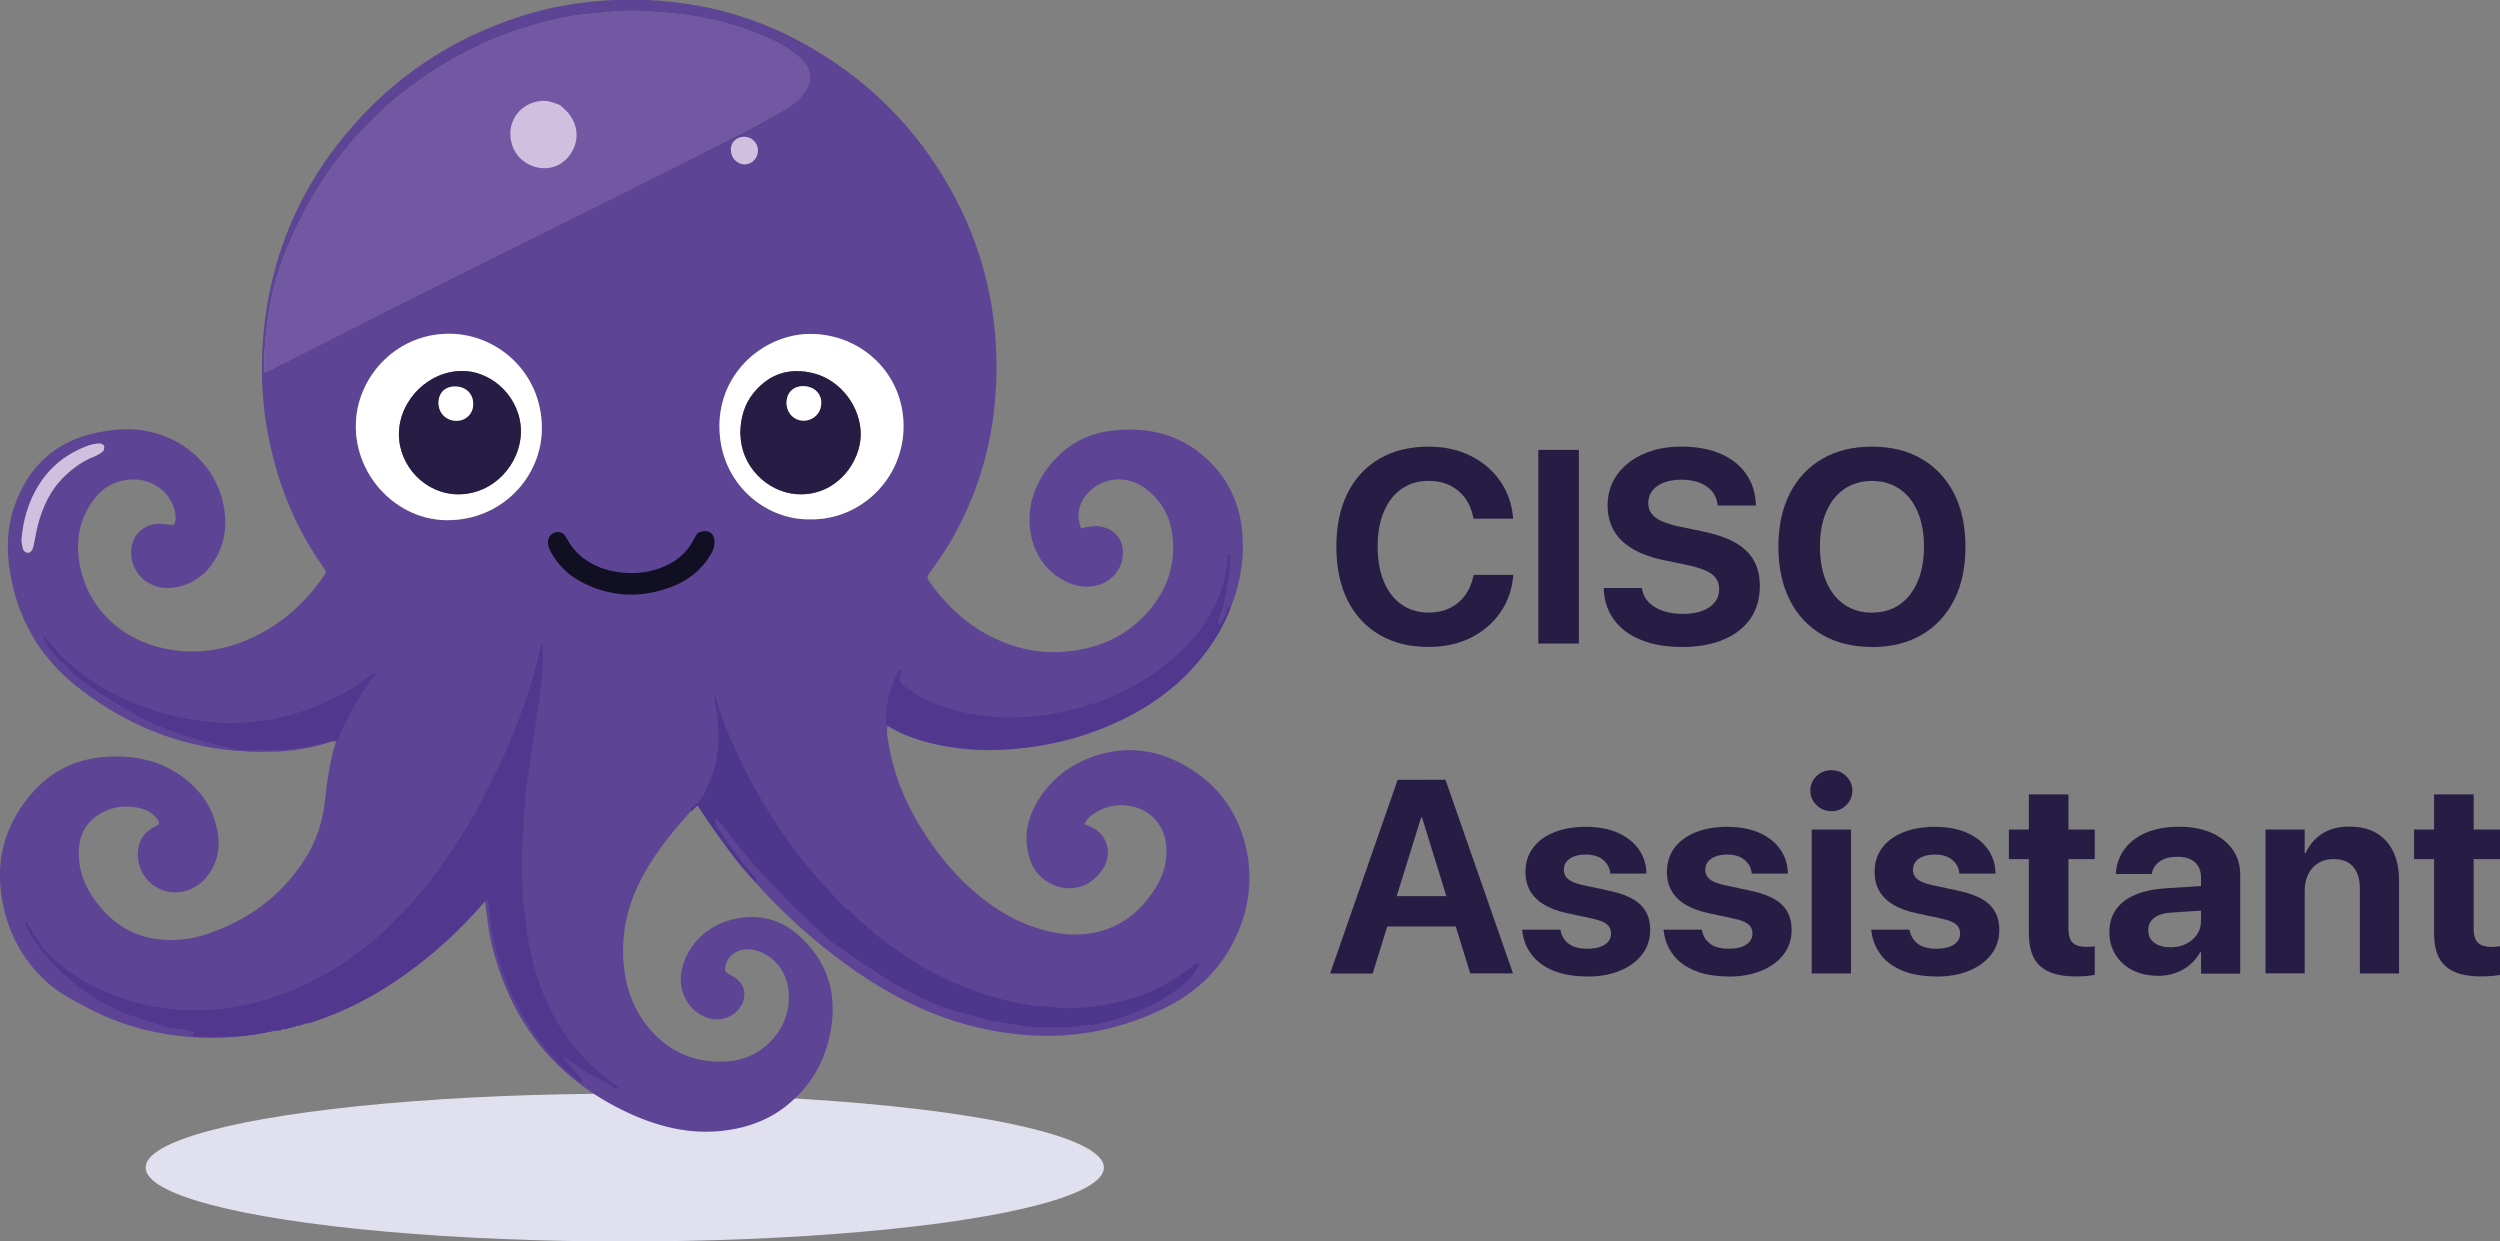 <?xml version="1.0" encoding="UTF-8"?><svg id="Calque_1" xmlns="http://www.w3.org/2000/svg" viewBox="0 0 400.15 198.71"><rect x="0" y="0" width="400.15" height="198.71" fill="#808080" stroke="none"/><defs><style>.cls-1{fill:#5d4495;}.cls-1,.cls-2,.cls-3,.cls-4,.cls-5,.cls-6,.cls-7,.cls-8,.cls-9{stroke-width:0px;}.cls-2{fill:#4d378d;}.cls-3{fill:#271d44;}.cls-4{fill:#51378d;}.cls-5{fill:#7258a2;}.cls-6{fill:#101022;}.cls-7{fill:#d0bfdf;}.cls-8{fill:#e0e0ef;}.cls-9{fill:#fff;}</style></defs><ellipse class="cls-8" cx="100" cy="186.88" rx="76.69" ry="11.83"/><path class="cls-1" d="M77.54,143.78c-.55.17-.77.59-1.06.91-4.4,5.02-9.37,9.38-14.99,12.99-6.2,3.98-12.94,6.58-20.2,7.81-2.94.5-5.91.72-8.89.6-6.62-.26-12.91-1.78-18.76-4.97-1.99-1.08-4.01-2.09-5.75-3.59-3.87-3.33-6.27-7.54-7.35-12.48-1.48-6.77.01-12.84,4.57-18.09,3.27-3.76,7.45-5.66,12.44-5.85,3.53-.14,6.9.38,10,2.16,3.68,2.11,6.24,5.12,7.17,9.32.5,2.23.36,4.45-.78,6.5-1,1.8-2.44,3.08-4.49,3.58-3.65.9-7.21-1.83-7.38-5.58-.1-2.31.86-3.91,2.93-4.89.14-.07.27-.16.43-.26.08-.61-.34-.96-.69-1.32-.78-.79-1.78-1.18-2.84-1.37-2.29-.42-4.45-.01-6.37,1.33-2.3,1.6-3.06,3.93-2.91,6.6.18,3.13,1.53,5.79,3.53,8.13,2.35,2.76,5.29,4.5,8.93,4.99,2.71.37,5.36.09,7.94-.76,6.61-2.18,11.95-6.08,15.75-11.97,1.81-2.81,2.85-5.93,3.23-9.26.35-3.12.72-6.23,1.68-9.24.04-.11.02-.24.04-.47-.33.07-.61.1-.87.18-2.78.9-5.64,1.4-8.56,1.52-11.97.51-22.65-3.01-32-10.42-5.25-4.16-8.74-9.58-10.26-16.16-.97-4.22-1.18-8.47.26-12.64,2.19-6.32,6.46-10.39,13.1-11.8,1.81-.38,3.63-.64,5.48-.57,7.32.27,12.9,4.92,14.61,10.9.84,2.94.85,5.9-.43,8.73-1.27,2.82-3.36,4.83-6.44,5.56-1.71.41-3.41.3-4.96-.66-2.05-1.25-3.09-3.83-2.49-6.14.49-1.88,2.09-3.16,4.11-3.25.58-.03,1.16.07,1.73.11.25.02.51.04.8.06.4-.65.35-1.32.23-1.99-.54-2.92-3.18-5.14-6.26-5.27-2.79-.12-5.04.95-6.73,3.17-2.08,2.74-2.83,5.85-2.46,9.23.77,6.89,5.65,12.92,13.78,14.65,4.91,1.04,9.65.32,14.17-1.81,4.62-2.18,8.27-5.5,11.2-9.64.57-.81.55-.82,0-1.6-4.36-6.13-7.13-12.94-8.65-20.28-1.15-5.52-1.42-11.1-.94-16.7,1.09-12.79,5.9-24.02,14.37-33.66,7.84-8.92,17.52-14.9,28.93-18.13,2.92-.83,5.9-1.36,8.93-1.69,2.48-.26,4.96-.39,7.45-.35,9.3.15,18.09,2.29,26.3,6.73,10.44,5.65,18.55,13.64,24.26,24.05,3.3,6.01,5.48,12.41,6.48,19.19.66,4.46.8,8.95.47,13.45-.62,8.36-3.02,16.17-7.24,23.41-1.01,1.73-2.2,3.35-3.34,5-.28.41-.42.72-.08,1.2,3.03,4.29,6.78,7.7,11.71,9.72,2.98,1.22,6.07,1.83,9.28,1.66,5.7-.3,10.64-2.32,14.38-6.78,2.79-3.33,4.08-7.17,3.67-11.51-.28-2.92-1.48-5.42-3.7-7.36-1.88-1.64-4.07-2.35-6.57-1.78-2.45.56-5.23,3.1-4.76,6.31.06.43.22.85.35,1.34.54-.12.97-.23,1.41-.3,2.59-.43,5.51,1.09,5.29,4.56-.14,2.19-1.67,4.15-3.92,4.79-1.78.51-3.53.29-5.18-.54-3.07-1.54-4.92-4.07-5.59-7.39-.74-3.67.12-7.08,2.2-10.15,2.53-3.73,6.07-6.01,10.53-6.59,6.17-.8,11.71.66,16.15,5.24,2.74,2.82,4.33,6.25,4.82,10.17.67,5.4-.43,10.5-2.85,15.31-3.08,6.14-7.77,10.77-13.7,14.16-5.37,3.06-11.15,4.95-17.27,5.77-5.43.73-10.84.67-16.18-.71-2.17-.56-4.26-1.31-6.2-2.44-.13-.08-.28-.13-.49-.23-.17.77-.04,1.47.06,2.15.75,4.89,2.46,9.44,5.02,13.66,2.79,4.6,6.16,8.72,10.44,12.02,3.19,2.46,6.72,4.24,10.67,5.1,7.49,1.61,13.55-1.4,17.07-7.64,1.15-2.04,1.61-4.28,1.29-6.64-.42-3.11-2.79-5.49-5.93-5.91-2.12-.29-4.05.16-5.78,1.4-.53.38-.98.83-1.31,1.53.29.13.53.26.79.36,2.97,1.13,3.83,4.56,2.01,7.06-1.32,1.81-3.06,2.9-5.34,2.85-2.79-.06-5.28-1.9-6.17-4.55-.95-2.83-.7-5.64.63-8.29,1.99-3.97,5.17-6.68,9.32-8.18,5.19-1.88,10.22-1.26,14.94,1.43,5.42,3.1,8.72,7.87,9.86,13.97.93,4.97.08,9.77-2.24,14.31-2.49,4.88-6.33,8.24-11.2,10.61-4.26,2.07-8.72,3.43-13.4,4.01-3.67.46-7.36.4-11.03-.06-9.37-1.17-17.67-4.93-25.31-10.33-6.87-4.85-12.94-10.54-18.26-17.03-2.19-2.67-4.06-5.6-6.07-8.41-.16-.23-.31-.47-.5-.75-.21.15-.39.23-.51.37-3.11,3.43-6.1,6.96-8.29,11.08-2.08,3.9-3.21,8.05-3.07,12.48.14,4.52,1.4,8.69,4.47,12.13,3.33,3.73,7.57,5.33,12.52,4.9,5.46-.48,10.12-5.35,9.48-11.4-.33-3.15-2.62-5.81-5.61-6.42-1.05-.21-2.06-.11-2.99.46-.66.4-1.13.97-1.37,1.7-.38,1.15-.27,1.39.83,1.93,2.23,1.09,2.75,3.52,1.15,5.42-1.34,1.6-3.54,2.05-5.56,1.14-2.53-1.14-4.01-3.99-3.65-6.79.44-3.46,3.17-7.45,8.11-8.7,4.29-1.09,8.08-.07,11.26,3.01,3.75,3.63,5.36,8.06,4.79,13.27-.58,5.4-2.88,9.9-7.09,13.35-2.76,2.27-5.99,3.52-9.52,4.05-6.07.91-11.7-.6-17.06-3.26-11.17-5.55-17.97-14.6-20.84-26.65-.51-2.13-.68-4.34-1-6.51-.03-.21-.07-.42-.11-.69ZM42.33,59.66c.45-.21.77-.34,1.08-.5,6.58-3.34,13.14-6.7,19.73-10.02,5.52-2.78,11.05-5.54,16.58-8.29,6.98-3.48,13.97-6.93,20.94-10.42,5.99-3,11.97-6.01,17.93-9.05,2.33-1.19,4.62-2.47,6.9-3.76,1.33-.75,2.52-1.71,3.37-3.02,1.21-1.85,1.04-3.41-.5-4.99-1.54-1.58-3.43-2.63-5.42-3.51-5.63-2.48-11.54-3.81-17.66-4.17-2.35-.14-4.71-.33-7.07-.06-2.21.26-4.46.3-6.65.7-8.95,1.61-17.14,5.07-24.57,10.35-5.27,3.74-9.78,8.24-13.62,13.44-2.71,3.66-4.88,7.63-6.74,11.77-1.35,3.01-2.44,6.13-3.14,9.37-.64,2.95-.95,5.94-1.17,8.94-.07,1.02-.01,2.04-.01,3.23ZM56.96,68.19c0,8.17,6.68,15.06,14.64,15.07,8.74.02,15.16-6.95,15.14-14.75-.03-8.97-7.22-15.12-14.89-15.09-8.71.02-14.93,7.29-14.88,14.77ZM129.74,83.13c8.08.1,14.93-6.57,14.89-14.95-.03-8.56-6.92-14.72-14.86-14.73-7.28-.01-14.63,5.97-14.61,14.8.02,9.07,7.3,15.04,14.59,14.88ZM3.43,86.48c.05.28.11.79.23,1.29.09.36.32.66.72.7.46.05.71-.27.86-.65.1-.24.15-.49.2-.75.2-.95.34-1.91.58-2.85.78-3.06,2.06-5.85,4.4-8.06,1.38-1.3,2.88-2.4,4.66-3.08.5-.19.99-.48,1.4-.83.18-.16.26-.61.18-.86-.06-.2-.45-.41-.68-.4-.54.02-1.1.09-1.61.27-7.52,2.56-10.47,9.19-10.93,15.23ZM119.08,21.89c-1.2.01-2.12.91-2.1,2.07.02,1.31,1.01,2.35,2.22,2.35,1.15,0,2.12-1.01,2.11-2.22,0-1.23-1-2.21-2.23-2.2Z"/><path class="cls-5" d="M42.33,59.66c0-1.18-.06-2.21.01-3.23.22-3,.53-5.99,1.17-8.94.7-3.24,1.78-6.35,3.14-9.37,1.86-4.14,4.03-8.11,6.74-11.77,3.84-5.19,8.35-9.69,13.62-13.44,7.42-5.28,15.61-8.74,24.57-10.35,2.19-.39,4.43-.44,6.65-.7,2.36-.27,4.72-.08,7.07.06,6.12.36,12.03,1.69,17.66,4.17,1.99.88,3.88,1.93,5.42,3.51,1.54,1.58,1.7,3.14.5,4.99-.85,1.3-2.03,2.26-3.37,3.02-2.28,1.29-4.57,2.56-6.9,3.76-5.96,3.05-11.94,6.06-17.93,9.05-6.97,3.49-13.96,6.94-20.94,10.42-5.53,2.76-11.06,5.51-16.58,8.29-6.58,3.32-13.15,6.68-19.73,10.02-.31.16-.62.29-1.08.5ZM89.41,17.21l.03.03c-.23-.17-.43-.41-.68-.51-1.51-.57-3.87-.44-5.34,1.02-1.65,1.64-2.11,4.43-.94,6.35,1.3,2.14,3.49,3.07,6,2.53,1.95-.42,2.89-1.86,3.44-3.59.64-2.03-.02-3.75-1.44-5.22-.27-.28-.71-.41-1.07-.61Z"/><path class="cls-9" d="M56.96,68.19c-.05-7.48,6.17-14.75,14.88-14.77,7.67-.02,14.86,6.13,14.89,15.09.02,7.8-6.4,14.77-15.14,14.75-7.96-.01-14.65-6.9-14.64-15.07ZM63.85,69.42c-.05,5.18,4.25,9.63,9.37,9.7,5.83.07,10.06-4.88,10.16-9.91.1-5.22-4.28-9.78-9.36-9.83-5.38-.05-10.11,4.63-10.17,10.04Z"/><path class="cls-9" d="M129.74,83.13c-7.29.16-14.57-5.81-14.59-14.88-.02-8.83,7.34-14.82,14.61-14.8,7.95.02,14.83,6.17,14.86,14.73.03,8.38-6.81,15.05-14.89,14.95ZM118.49,69.31c.03.37.05.79.1,1.21.55,4.84,4.96,8.73,9.81,8.6,5.87-.16,9.31-5.37,9.37-9.47.06-4.44-3.16-8.75-7.47-9.88-3.85-1-7.12.01-9.65,3.08-1.51,1.83-2.12,4.04-2.16,6.46Z"/><path class="cls-7" d="M3.43,86.48c.46-6.04,3.41-12.67,10.93-15.23.51-.17,1.07-.25,1.61-.27.23,0,.62.21.68.4.08.25,0,.7-.18.86-.41.35-.9.64-1.4.83-1.79.69-3.29,1.78-4.66,3.08-2.34,2.21-3.62,5-4.4,8.06-.24.94-.38,1.9-.58,2.85-.05.25-.11.51-.2.75-.15.38-.4.69-.86.65-.4-.04-.63-.34-.72-.7-.12-.5-.18-1.01-.23-1.29Z"/><path class="cls-7" d="M119.08,21.89c1.24-.01,2.23.97,2.23,2.2,0,1.2-.96,2.22-2.11,2.22-1.22,0-2.2-1.04-2.22-2.35-.02-1.16.9-2.06,2.1-2.07Z"/><path class="cls-3" d="M63.85,69.42c.05-5.41,4.78-10.08,10.17-10.04,5.08.04,9.46,4.6,9.36,9.83-.1,5.03-4.32,9.98-10.16,9.91-5.12-.06-9.42-4.52-9.37-9.7ZM75.74,64.62c-.02-1.65-1.24-2.78-2.97-2.75-1.58.02-2.59,1.06-2.58,2.64.01,1.64,1.25,2.86,2.9,2.85,1.53-.01,2.67-1.19,2.65-2.73Z"/><path class="cls-3" d="M118.49,69.31c.04-2.41.65-4.62,2.16-6.46,2.53-3.07,5.8-4.08,9.65-3.08,4.31,1.12,7.53,5.43,7.47,9.88-.06,4.1-3.5,9.32-9.37,9.47-4.85.13-9.26-3.76-9.81-8.6-.05-.42-.07-.84-.1-1.21ZM128.5,61.81c-1.59.02-2.64,1.12-2.6,2.74.04,1.59,1.23,2.8,2.75,2.78,1.59-.02,2.81-1.27,2.8-2.86-.01-1.57-1.24-2.68-2.95-2.66Z"/><path class="cls-7" d="M89.64,16.81c.43.41.91.79,1.29,1.24,2.43,2.91,1.34,6.54-1.24,8.17-2.7,1.7-7.09.28-7.89-3.65-.66-3.24,1.52-6.1,4.81-6.42,1.09-.1,2.08.29,3.06.68,0,0-.03-.03-.03-.03Z"/><path class="cls-9" d="M75.74,64.62c.02,1.55-1.12,2.72-2.65,2.73-1.65.02-2.89-1.2-2.9-2.85-.01-1.58,1.01-2.62,2.58-2.64,1.73-.03,2.95,1.11,2.97,2.75Z"/><path class="cls-9" d="M128.5,61.81c1.71-.02,2.94,1.09,2.95,2.66.01,1.59-1.21,2.84-2.8,2.86-1.52.02-2.72-1.19-2.75-2.78-.04-1.62,1.01-2.72,2.6-2.74Z"/><path class="cls-6" d="M111.45,85.61c.06-.07.12-.13.19-.2.06-.06.13-.13.19-.19.22-.05.44-.11.66-.16.97-.21,1.74.33,1.85,1.33.1.87-.14,1.66-.59,2.4-1.5,2.48-3.67,4.18-6.34,5.17-4.8,1.79-9.57,1.64-14.17-.71-2.11-1.08-3.81-2.66-4.99-4.74-.32-.57-.58-1.16-.54-1.83.04-.73.49-1.3,1.19-1.47.7-.17,1.23.03,1.64.7.46.74.88,1.5,1.47,2.16,1.84,2.04,4.2,3.1,6.85,3.49,1.99.29,4,.22,5.95-.35,2.22-.66,4.16-1.78,5.53-3.7.42-.59.74-1.25,1.11-1.88Z"/><path class="cls-4" d="M4.17,147.48c.52.85,1.04,1.7,1.56,2.55.64,1.05,1.41,2.02,2.26,2.88.92.93,1.93,1.79,3.01,2.57,3.43,2.47,7.26,4.05,11.31,5.12,1.64.44,3.33.69,5.02.9,2.07.26,4.13.19,6.19.13,1.98-.06,3.96-.39,5.91-.82,3.13-.68,6.14-1.7,9.05-3.03,3.45-1.58,6.63-3.57,9.63-5.88,1.66-1.28,3.25-2.64,4.72-4.14.2-.21.44-.38.57-.66.97-.81,1.79-1.75,2.63-2.69.94-1.06,1.8-2.18,2.7-3.27,1.5-1.82,2.78-3.78,4.1-5.73,2.67-3.94,4.83-8.16,6.89-12.43,1.76-3.66,3.25-7.44,4.56-11.29.88-2.59,1.64-5.21,2.19-7.89.04-.19.03-.39.04-.58.13.06.25.13.38.19,0,1.07.05,2.13-.01,3.2-.06,1.05-.23,2.1-.32,3.15-.1,1.18-.26,2.36-.44,3.53-.23,1.49-.45,2.98-.67,4.47-.23,1.55-.46,3.1-.69,4.66-.19,1.3-.37,2.6-.55,3.9-.1.76-.11,1.54-.18,2.3-.09,1.12-.34,2.23-.26,3.36.06.83.04,1.67-.18,2.49,0,2.68-.07,5.37.03,8.05.04,1.18.17,2.37.31,3.55.18,1.43.37,2.86.6,4.29.42,2.62,1.13,5.16,2.02,7.64.91,2.52,2.09,4.93,3.62,7.14.11.16.21.32.4.4,0,.2.11.36.22.52,1.74,2.6,4,4.69,6.39,6.67.57.47,1.27.76,1.74,1.35-.25.32-.48.06-.67-.05-1.5-.88-3.11-1.56-4.54-2.56-.97-.68-1.97-1.33-2.96-1.98-.15-.1-.28-.31-.5-.08.03.08.04.19.1.25.78.86,1.56,1.71,2.35,2.56.15.17.34.31.46.5.21.33-.07.37-.3.42-1.54-1.08-2.89-2.39-4.15-3.77-5.57-6.1-8.83-13.3-10.12-21.42-.21-1.31-.3-2.63-.46-3.98-.37-.04-.48.28-.65.47-3.78,4.38-8.01,8.26-12.72,11.62-4.61,3.28-9.57,5.89-14.97,7.62-.18.06-.37.09-.56.13-.22,0-.45-.05-.59.18,0,0-.02,0-.02,0-.21,0-.43-.04-.57.18,0,0-.04,0-.04,0-.26.03-.55-.08-.74.2,0,0-.01,0-.01,0-.21,0-.43-.04-.58.17,0,0-.04,0-.04,0-.25.03-.54-.07-.73.19,0,0-.04,0-.04,0-.31.05-.68-.13-.93.21,0,0,0,0,0,0-.42,0-.83,0-1.25.1-1.94.45-3.92.75-5.91.84-2.03.09-4.08.02-6.11.02-.31,0-.66.11-.91-.19.17-.22.61-.46-.05-.63-.22-.05-.44-.1-.65-.16-1.09-.31-2.25-.23-3.32-.54-1.98-.58-3.93-1.24-5.88-1.88-.46-.15-.93-.29-1.36-.49-2.48-1.16-4.89-2.44-7.05-4.17-2.18-1.74-4.14-3.69-5.93-5.82-.45-.54-.76-1.2-1.21-1.75-.64-.77-.9-1.7-1.28-2.59-.02-.05.09-.15.13-.23Z"/><path class="cls-4" d="M174.6,112.67c.95-.08,1.79-.52,2.65-.86,3.31-1.33,6.4-3.09,9.18-5.31,2.55-2.03,4.9-4.31,6.64-7.1,1.7-2.73,2.91-5.66,3.31-8.89.08-.64.16-1.27.16-1.92.34.04.39.27.39.56-.01.87-.07,1.73-.16,2.59-.16,1.54-.5,3.03-.82,4.53-.2.94-.56,1.84-.85,2.76-.1.32-.23.65.14.99.41-.75.88-1.4,1.11-2.19.1-.34.18-.71.67-.68-.8,2.24-1.93,4.3-3.29,6.24-3.96,5.62-9.2,9.65-15.47,12.39-5.41,2.36-11.05,3.75-16.96,4.12-4.69.29-9.3-.09-13.82-1.41-1.86-.55-3.67-1.25-5.31-2.33-.08-.16-.23-.18-.39-.19-.02-2.81.51-5.51,1.79-8.03.15-.3.24-.68.7-.77.06.4-.14.71-.25,1.03-.21.57-.05,1,.4,1.37,1.75,1.4,3.66,2.52,5.77,3.29,2.37.87,4.81,1.41,7.31,1.74,2.21.29,4.45.32,6.67.18,2.5-.16,4.98-.55,7.41-1.19,1.02-.27,2.08-.38,3.02-.91Z"/><path class="cls-4" d="M53.79,118.5c-.42-.04-.83.04-1.23.17-1.96.64-3.97.99-6.03,1.21-2.58.28-5.16.08-7.73.16-.71.02-1.39-.25-2.08-.38-2.88-.54-5.68-1.41-8.44-2.35-2.84-.97-5.54-2.28-8.12-3.83-1.63-.98-3.26-1.94-4.85-2.99-1.39-.92-2.79-1.86-3.95-3.08-1.18-1.24-2.52-2.32-3.52-3.72-.41-.58-.81-1.17-.85-1.91.71.83,1.43,1.65,2.11,2.5.22.28.44.57.71.79,1.7,1.43,3.33,2.94,5.21,4.14,4.27,2.71,8.87,4.57,13.81,5.61,1.8.38,3.6.62,5.43.79,1.13.1,2.25.19,3.38.14,2.93-.14,5.82-.51,8.66-1.27,3.62-.96,6.98-2.47,10.19-4.38,1.09-.65,2.01-1.51,3.07-2.18.15-.1.27-.3.5-.22.16.17.02.29-.08.41-2.28,2.95-4.15,6.14-5.62,9.58-.12.29-.08.75-.57.81Z"/><path class="cls-2" d="M169.7,161.34c1.71.09,3.42,0,5.11-.21,3.23-.39,6.36-1.14,9.38-2.44,2.51-1.08,4.77-2.51,6.87-4.24.18-.15.34-.3.59-.3.2.04.44.09.28.35-.77,1.23-1.59,2.42-2.77,3.33-2.03,1.57-4.24,2.84-6.59,3.85-2.21.95-4.48,1.77-6.88,2.22-.81.15-1.61.08-2.4.22-.98.17-1.96.36-2.96.33-1.96-.06-3.93.07-5.9-.16-1.63-.19-3.23-.51-4.85-.73-1.43-.2-2.8-.7-4.2-1.06-2.88-.73-5.72-1.61-8.35-3-2.1-1.11-4.26-2.11-6.21-3.53-1.53-1.12-3.24-1.98-4.73-3.17-.25-.2-.5-.42-.77-.57-1.77-.97-3.26-2.33-4.69-3.7-2-1.92-4.05-3.79-5.93-5.83-1.63-1.77-3.37-3.45-4.9-5.32-1.13-1.4-2.33-2.74-3.36-4.23-.45-.66-1.03-1.23-1.56-1.84-.1-.12-.23-.24-.47-.1.09.59.32,1.15.68,1.63.86,1.16,1.58,2.42,2.49,3.55,1.01,1.25,1.83,2.64,3.02,3.74.34.32.56.71.53,1.2-1.43-1.36-2.66-2.89-3.86-4.45-1.96-2.56-3.86-5.16-5.52-7.93-.53.16-.7.7-1.12.93-.12-.08-.18-.21-.1-.33.11-.16.23-.33.39-.43,1.6-1.01,2.07-2.76,2.78-4.32.77-1.67,1.05-3.48,1.26-5.32.2-1.76-.04-3.45-.19-5.18-.08-.96-.4-1.88-.47-3.01.33.4.38.73.47,1.04.74,2.58,1.75,5.05,2.86,7.49,2.18,4.8,4.74,9.39,7.76,13.71,1.62,2.32,3.31,4.6,5.2,6.71,1.44,1.61,2.89,3.21,4.4,4.76.32.33.65.63,1.08.8,0,0,0,0,0,0,.19.33.45.59.78.78.49.76,1.3,1.16,1.94,1.74.08.18.2.31.39.39.13.07.26.13.39.2.17.19.31.42.51.58,2.65,2.04,5.36,4.02,8.29,5.64,3.76,2.08,7.72,3.72,11.89,4.79,1.68.43,3.38.77,5.09,1.02,1.43.21,2.88.14,4.31.39Z"/><path class="cls-3" d="M228.67,103.55c-3.02,0-5.64-.64-7.85-1.93s-3.92-3.13-5.12-5.52c-1.2-2.39-1.8-5.26-1.8-8.59v-.02c0-3.34.6-6.2,1.8-8.58s2.91-4.22,5.12-5.5c2.21-1.28,4.83-1.92,7.85-1.92,2.51,0,4.74.49,6.7,1.46,1.96.97,3.54,2.31,4.73,4.02,1.19,1.7,1.88,3.65,2.08,5.84l.02.21h-6.34l-.09-.37c-.24-1.15-.68-2.14-1.31-2.99-.63-.84-1.43-1.5-2.41-1.98-.97-.47-2.11-.71-3.39-.71-1.66,0-3.1.43-4.32,1.28-1.22.85-2.16,2.06-2.83,3.62-.67,1.56-1,3.42-1,5.59v.02c0,2.18.33,4.06,1,5.64.67,1.58,1.61,2.8,2.84,3.65,1.22.85,2.66,1.28,4.31,1.28,1.25,0,2.36-.23,3.33-.69.97-.46,1.79-1.12,2.45-1.99.66-.87,1.12-1.92,1.4-3.15l.04-.21h6.34l-.02.24c-.2,2.19-.9,4.14-2.09,5.84-1.2,1.7-2.78,3.04-4.74,4.01-1.96.97-4.2,1.45-6.7,1.45Z"/><path class="cls-3" d="M246.22,103.01v-31h6.49v31h-6.49Z"/><path class="cls-3" d="M269.18,103.55c-2.45,0-4.59-.36-6.41-1.08-1.83-.72-3.27-1.76-4.32-3.12s-1.64-2.98-1.75-4.89l-.02-.34h6.12l.04.24c.14.8.5,1.49,1.08,2.07s1.33,1.03,2.27,1.35c.93.32,1.98.48,3.16.48s2.24-.16,3.1-.48c.87-.32,1.54-.78,2.01-1.38.47-.59.71-1.29.71-2.07v-.02c0-1.05-.41-1.87-1.24-2.46-.82-.59-2.2-1.08-4.11-1.47l-3.27-.67c-3.05-.6-5.35-1.64-6.91-3.1-1.55-1.47-2.33-3.37-2.33-5.7v-.02c.01-1.89.53-3.54,1.55-4.94,1.02-1.4,2.41-2.5,4.19-3.29,1.78-.79,3.81-1.18,6.1-1.18s4.46.38,6.2,1.13,3.1,1.8,4.07,3.16c.97,1.35,1.51,2.94,1.61,4.76l.02.39h-6.12l-.04-.26c-.1-.82-.41-1.51-.91-2.08-.51-.57-1.17-1.02-1.99-1.33-.82-.31-1.76-.47-2.84-.47s-2.06.16-2.86.47c-.8.32-1.42.76-1.84,1.32-.42.57-.63,1.21-.63,1.94v.02c0,.99.42,1.78,1.25,2.37.83.59,2.13,1.07,3.91,1.43l3.29.67c2.16.43,3.94,1.02,5.33,1.78,1.39.76,2.42,1.72,3.08,2.87.67,1.15,1,2.54,1,4.16v.02c0,1.99-.5,3.71-1.49,5.17-1,1.45-2.43,2.58-4.3,3.37s-4.11,1.19-6.71,1.19Z"/><path class="cls-3" d="M299.63,103.55c-3.07,0-5.72-.65-7.96-1.94-2.24-1.3-3.97-3.14-5.19-5.54-1.22-2.4-1.83-5.25-1.83-8.54v-.04c0-3.29.61-6.14,1.84-8.53,1.22-2.39,2.96-4.24,5.2-5.53,2.24-1.3,4.89-1.94,7.94-1.94s5.71.65,7.95,1.96c2.23,1.3,3.96,3.15,5.18,5.53,1.22,2.38,1.83,5.22,1.83,8.52v.04c0,3.29-.61,6.14-1.83,8.53-1.22,2.39-2.94,4.24-5.17,5.54-2.23,1.3-4.88,1.96-7.96,1.96ZM299.63,98.05c1.72,0,3.2-.43,4.44-1.3,1.24-.87,2.19-2.09,2.87-3.66.67-1.58,1.01-3.43,1.01-5.56v-.04c0-2.15-.34-4.01-1.02-5.59-.68-1.58-1.64-2.79-2.89-3.64-1.25-.85-2.71-1.28-4.4-1.28s-3.16.43-4.42,1.28c-1.25.85-2.22,2.06-2.9,3.63-.68,1.57-1.02,3.43-1.02,5.6v.04c0,2.15.34,4.01,1.02,5.59.68,1.58,1.64,2.79,2.89,3.65s2.72,1.29,4.43,1.29Z"/><path class="cls-3" d="M212.9,155.81l10.81-31h5.74v6.02h-1.98l-7.76,24.99h-6.81ZM218.72,148.29l1.59-4.86h14.46l1.59,4.86h-17.64ZM235.33,155.81l-7.73-24.99v-6.02h3.76l10.81,31h-6.83Z"/><path class="cls-3" d="M254.06,156.29c-2.12,0-3.93-.31-5.42-.92-1.5-.62-2.66-1.47-3.49-2.57-.83-1.1-1.33-2.37-1.5-3.81l-.02-.19h6.12l.04.19c.2.9.65,1.6,1.35,2.11.7.5,1.68.75,2.92.75.8,0,1.48-.1,2.04-.29s.99-.47,1.3-.83c.31-.36.46-.79.46-1.29v-.02c0-.62-.22-1.11-.67-1.48-.44-.37-1.23-.68-2.36-.92l-3.91-.84c-1.49-.31-2.74-.77-3.74-1.36-1-.59-1.75-1.33-2.26-2.21-.5-.88-.75-1.89-.75-3.04v-.02c0-1.47.4-2.75,1.19-3.82s1.92-1.91,3.37-2.5c1.45-.59,3.15-.89,5.1-.89s3.76.33,5.19.98c1.42.65,2.52,1.53,3.29,2.63.77,1.1,1.17,2.33,1.21,3.67v.21h-5.78l-.02-.17c-.1-.82-.48-1.5-1.15-2.05-.67-.55-1.58-.83-2.74-.83-.72,0-1.34.1-1.87.3-.53.2-.94.48-1.22.84-.29.36-.43.79-.43,1.29v.02c0,.39.1.73.29,1.04.19.31.52.58.98.81.46.23,1.07.43,1.85.6l3.91.84c2.42.5,4.16,1.25,5.21,2.26,1.05,1,1.58,2.35,1.58,4.04v.02c0,1.5-.43,2.81-1.29,3.93s-2.04,1.99-3.56,2.61c-1.51.62-3.25.93-5.23.93Z"/><path class="cls-3" d="M276.7,156.29c-2.12,0-3.93-.31-5.42-.92-1.5-.62-2.66-1.47-3.49-2.57-.83-1.1-1.33-2.37-1.5-3.81l-.02-.19h6.12l.04.19c.2.9.65,1.6,1.35,2.11.7.5,1.68.75,2.92.75.8,0,1.48-.1,2.04-.29s.99-.47,1.3-.83c.31-.36.46-.79.46-1.29v-.02c0-.62-.22-1.11-.67-1.48-.44-.37-1.23-.68-2.36-.92l-3.91-.84c-1.49-.31-2.74-.77-3.74-1.36-1-.59-1.75-1.33-2.26-2.21-.5-.88-.75-1.89-.75-3.04v-.02c0-1.47.4-2.75,1.19-3.82s1.92-1.91,3.37-2.5c1.45-.59,3.15-.89,5.1-.89s3.76.33,5.19.98c1.42.65,2.52,1.53,3.29,2.63.77,1.1,1.17,2.33,1.21,3.67v.21h-5.78l-.02-.17c-.1-.82-.48-1.5-1.15-2.05-.67-.55-1.58-.83-2.74-.83-.72,0-1.34.1-1.87.3-.53.2-.94.48-1.22.84-.29.36-.43.79-.43,1.29v.02c0,.39.1.73.29,1.04.19.31.52.58.98.81.46.23,1.07.43,1.85.6l3.91.84c2.42.5,4.16,1.25,5.21,2.26,1.05,1,1.58,2.35,1.58,4.04v.02c0,1.5-.43,2.81-1.29,3.93s-2.04,1.99-3.56,2.61c-1.51.62-3.25.93-5.23.93Z"/><path class="cls-3" d="M293.14,129.84c-.95,0-1.74-.33-2.4-.98-.65-.65-.98-1.42-.98-2.31s.33-1.67.98-2.31c.65-.64,1.45-.96,2.4-.96s1.74.32,2.38.96.97,1.41.97,2.31-.32,1.66-.97,2.31c-.64.65-1.44.98-2.38.98ZM289.98,155.81v-23.03h6.29v23.03h-6.29Z"/><path class="cls-3" d="M309.94,156.29c-2.12,0-3.93-.31-5.42-.92-1.5-.62-2.66-1.47-3.49-2.57-.83-1.1-1.33-2.37-1.5-3.81l-.02-.19h6.12l.04.19c.2.9.65,1.6,1.35,2.11.7.5,1.68.75,2.92.75.8,0,1.48-.1,2.04-.29s.99-.47,1.3-.83c.31-.36.46-.79.46-1.29v-.02c0-.62-.22-1.11-.67-1.48-.44-.37-1.23-.68-2.36-.92l-3.91-.84c-1.49-.31-2.74-.77-3.74-1.36-1-.59-1.75-1.33-2.26-2.21-.5-.88-.75-1.89-.75-3.04v-.02c0-1.47.4-2.75,1.19-3.82s1.92-1.91,3.37-2.5c1.45-.59,3.15-.89,5.1-.89s3.76.33,5.19.98c1.42.65,2.52,1.53,3.29,2.63.77,1.1,1.17,2.33,1.21,3.67v.21h-5.78l-.02-.17c-.1-.82-.48-1.5-1.15-2.05-.67-.55-1.58-.83-2.74-.83-.72,0-1.34.1-1.87.3-.53.2-.94.48-1.22.84-.29.36-.43.79-.43,1.29v.02c0,.39.1.73.29,1.04.19.31.52.58.98.81.46.23,1.07.43,1.85.6l3.91.84c2.42.5,4.16,1.25,5.21,2.26,1.05,1,1.58,2.35,1.58,4.04v.02c0,1.5-.43,2.81-1.29,3.93s-2.04,1.99-3.56,2.61c-1.51.62-3.25.93-5.23.93Z"/><path class="cls-3" d="M332.26,156.29c-2.55,0-4.44-.54-5.67-1.61-1.23-1.07-1.85-2.84-1.85-5.31v-11.86h-3.2v-4.73h3.2v-5.63h6.34v5.63h4.21v4.73h-4.21v11.17c0,1.07.24,1.82.72,2.25.48.42,1.19.63,2.14.63.29,0,.54-.01.75-.03s.42-.05.6-.08v4.6c-.34.06-.77.11-1.28.16-.51.05-1.09.08-1.75.08Z"/><path class="cls-3" d="M345.39,156.18c-1.53,0-2.88-.3-4.05-.89-1.17-.59-2.08-1.42-2.73-2.47-.65-1.05-.98-2.25-.98-3.6v-.04c0-1.4.35-2.6,1.05-3.6.7-1,1.72-1.78,3.06-2.35,1.34-.57,2.96-.92,4.87-1.05l8.98-.56v3.91l-8.04.54c-1.2.07-2.12.35-2.75.84-.63.49-.95,1.14-.95,1.96v.04c0,.85.32,1.51.97,1.99.64.48,1.51.72,2.6.72.93,0,1.76-.18,2.5-.55.74-.37,1.32-.87,1.74-1.5.42-.64.63-1.35.63-2.14v-7c0-1.02-.32-1.82-.97-2.41-.64-.59-1.58-.88-2.81-.88s-2.11.24-2.79.72c-.69.48-1.11,1.09-1.27,1.84l-.04.19h-5.76l.02-.26c.13-1.42.6-2.68,1.43-3.78.82-1.1,1.97-1.97,3.44-2.59,1.47-.62,3.21-.93,5.23-.93s3.72.32,5.18.96c1.46.64,2.6,1.54,3.41,2.7.81,1.16,1.21,2.51,1.21,4.06v15.79h-6.27v-3.42h-.13c-.44.77-1,1.45-1.68,2.02-.67.57-1.44,1.01-2.31,1.31-.87.3-1.8.45-2.8.45Z"/><path class="cls-3" d="M362.62,155.81v-23.03h6.27v3.78h.13c.6-1.32,1.49-2.36,2.66-3.12,1.17-.76,2.63-1.14,4.36-1.14,2.54,0,4.49.76,5.88,2.29,1.38,1.53,2.07,3.64,2.07,6.35v14.87h-6.27v-13.56c0-1.5-.35-2.67-1.06-3.5-.71-.83-1.77-1.25-3.17-1.25-.93,0-1.74.21-2.43.64s-1.22,1.02-1.6,1.78c-.38.76-.57,1.64-.57,2.64v13.23h-6.27Z"/><path class="cls-3" d="M397.12,156.29c-2.55,0-4.44-.54-5.67-1.61-1.23-1.07-1.85-2.84-1.85-5.31v-11.86h-3.2v-4.73h3.2v-5.63h6.34v5.63h4.21v4.73h-4.21v11.17c0,1.07.24,1.82.72,2.25.48.42,1.19.63,2.14.63.29,0,.54-.01.75-.03s.42-.05.6-.08v4.6c-.34.06-.77.11-1.28.16-.51.05-1.09.08-1.75.08Z"/></svg>
